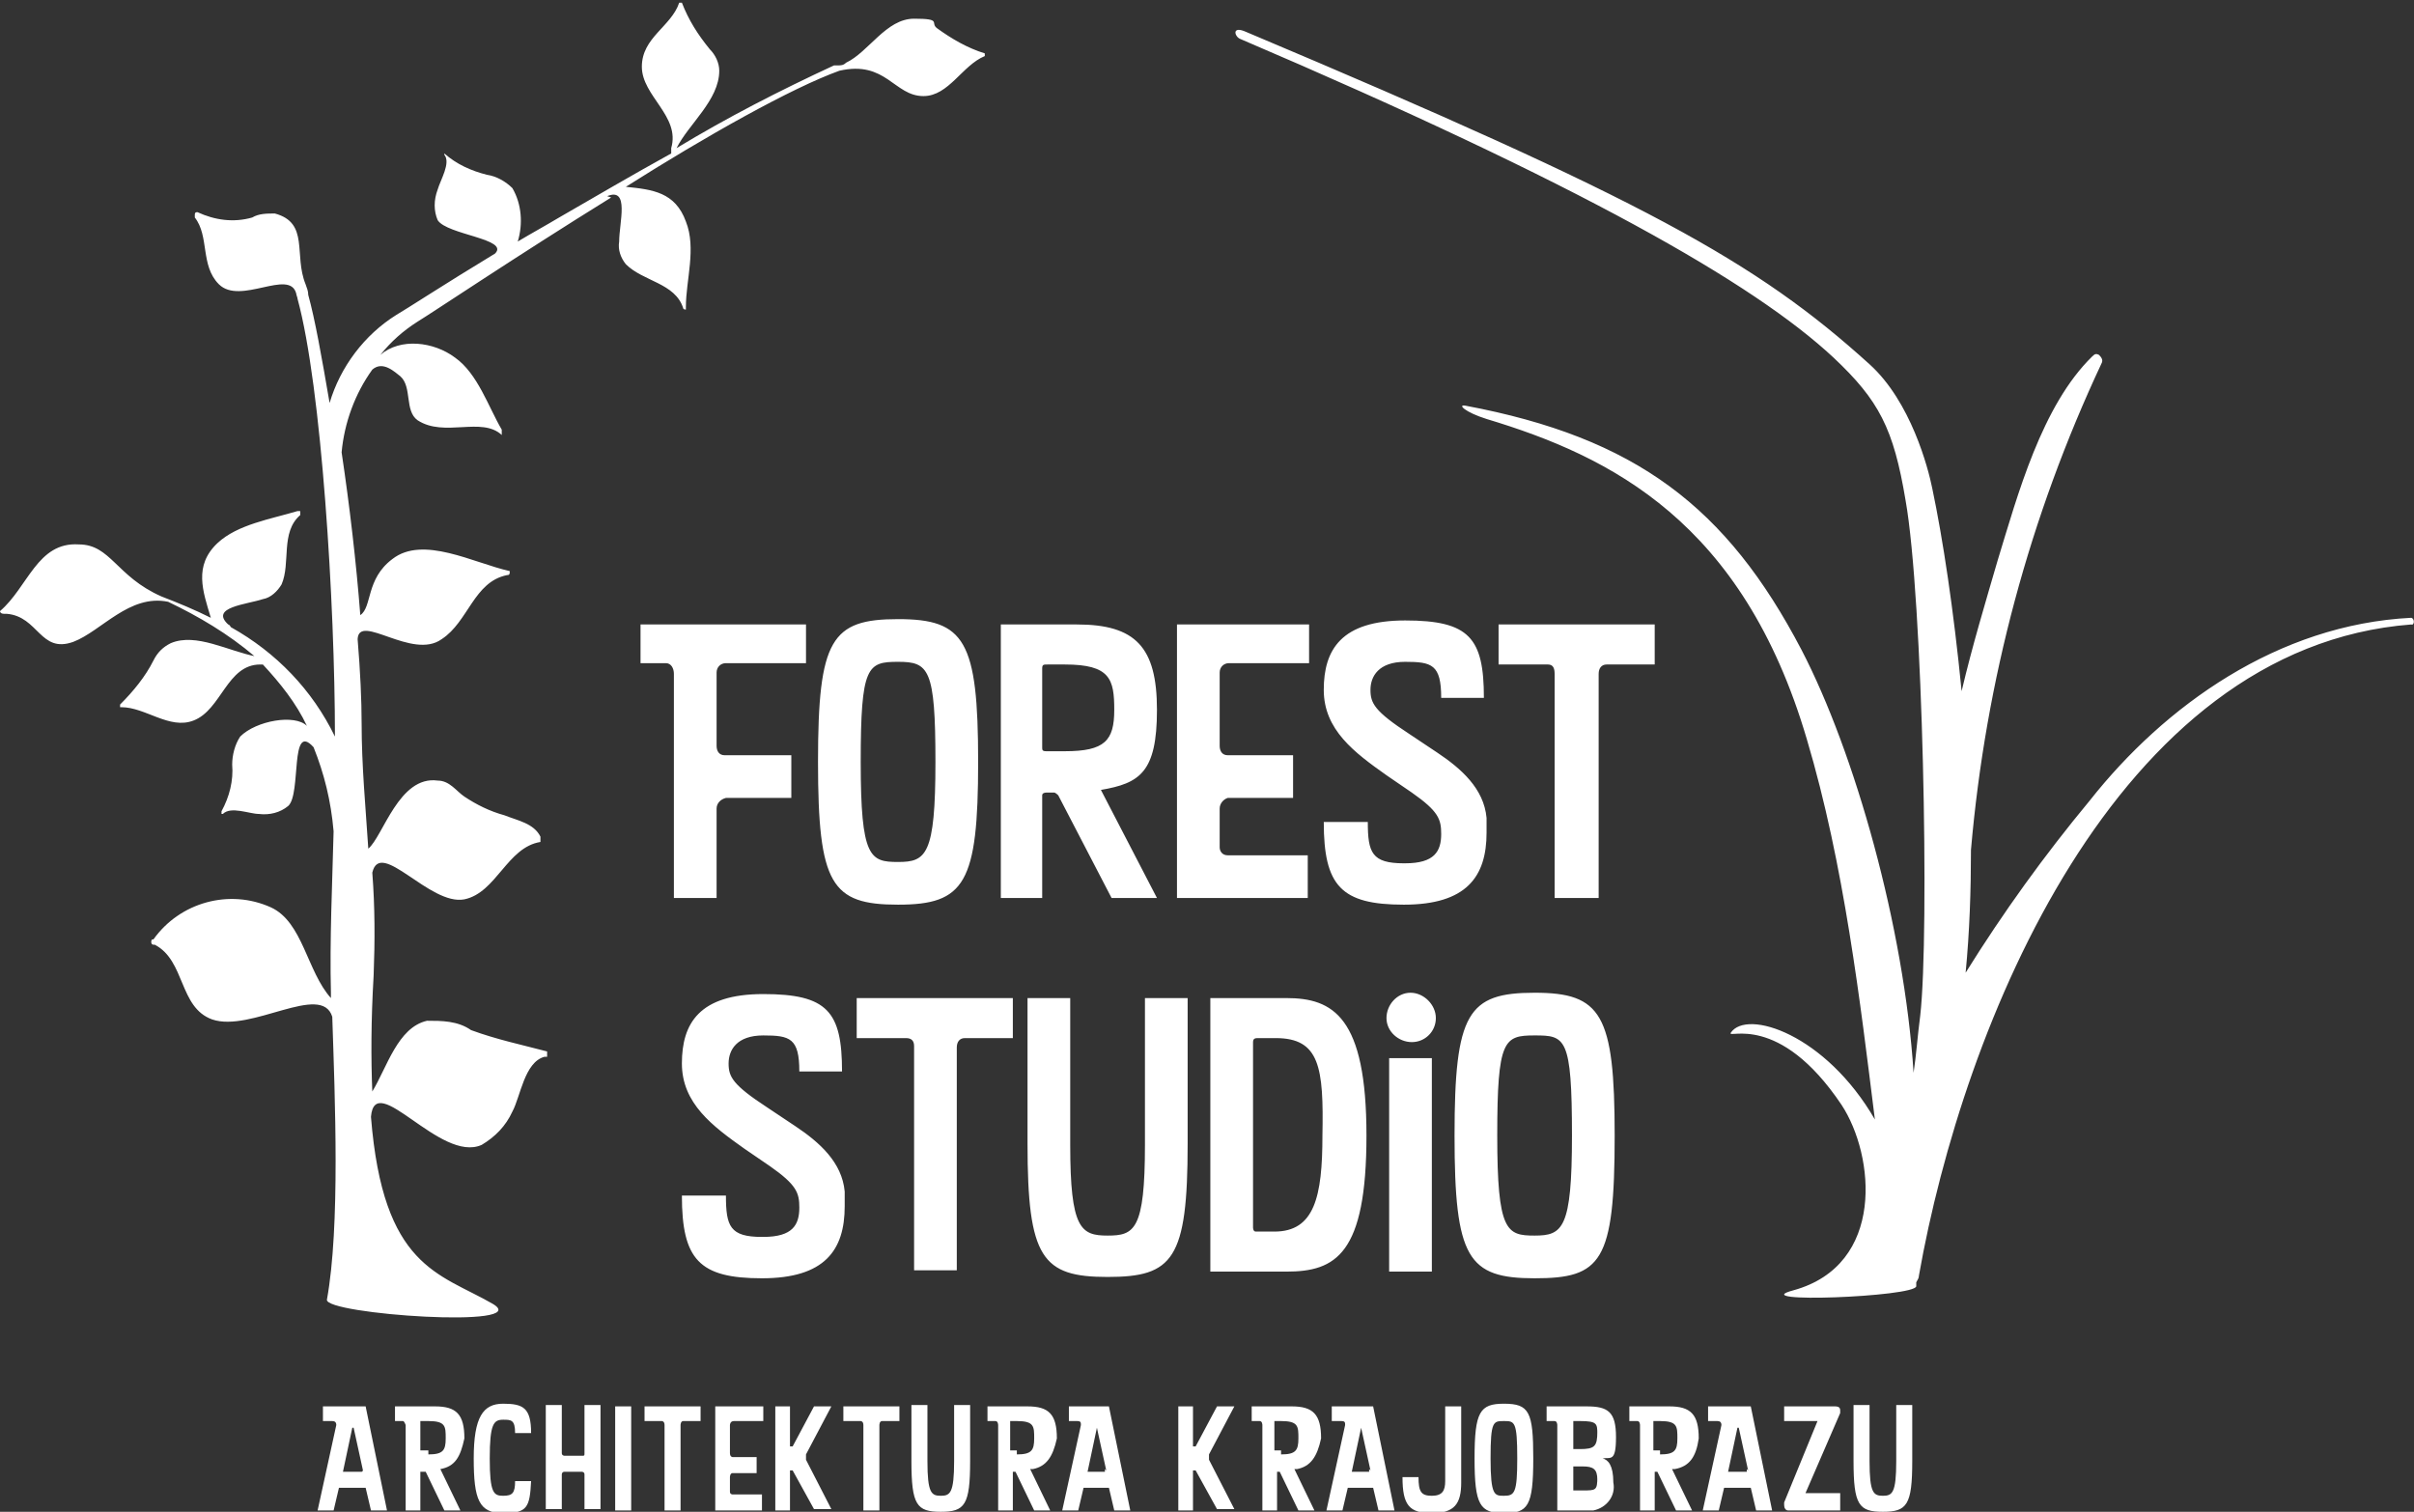<?xml version="1.0" encoding="UTF-8"?>
<svg id="Warstwa_1" xmlns="http://www.w3.org/2000/svg" version="1.1" viewBox="0 0 180.9 113.3">
  <rect x="0" y="0" width="180.9" height="113.3" fill="#333333" stroke="none"/>
  <!-- Generator: Adobe Illustrator 29.1.0, SVG Export Plug-In . SVG Version: 2.1.0 Build 142)  -->
  <defs>
    <style>
      .st0 {
        fill: #fff;
      }
    </style>
  </defs>
  <g id="Warstwa_2">
    <g id="projekty">
      <path class="st0" d="M45.8,14.8q0,0,0,0c-7.1,4.4-13.5,8.7-14.5,9.3-1.1.7-2,1.5-2.8,2.5,1.5-1.3,4-1,5.6.2,1.7,1.2,2.5,3.7,3.5,5.4h0v.2h0c0,0,0,.2,0,.2h0c-1.5-1.4-4.3.2-6.3-1.1-1-.7-.4-2.5-1.3-3.3-.4-.3-1.3-1.2-2.1-.5-1.3,1.8-2.1,4-2.3,6.2.6,4,1.1,8.3,1.4,12.2.9-.6.4-2.7,2.4-4.2,2.3-1.8,6.1.3,8.8.9,0,0,0,0,0,0h0c0,.2,0,.3-.2.3-2.5.5-2.9,3.5-4.9,4.8-2.2,1.6-6.2-2-6.3,0,.2,2.4.3,4.6.3,6.3,0,3.2.3,6.3.5,9.4h0c1.1-.9,2.3-5.5,5.2-5.1.9,0,1.4.8,2,1.2.9.6,1.9,1.1,3,1.4,1,.4,2.2.6,2.7,1.6h0v.2h0c0,0,0,.2,0,.2h0c-2.5.4-3.3,3.8-5.7,4.3-2.6.5-6.3-4.6-6.9-2,.2,2.6.2,5.1.1,7.7-.2,3.4-.2,6.3-.1,8.7,1.1-1.8,1.9-4.8,4.1-5.3,1.1,0,2.3,0,3.3.7,1.9.7,3.8,1.1,5.7,1.6h0s0,0,0,0h0v.2h0c0,0,0,.2,0,.2h-.2c-1.5.4-1.8,3-2.4,4.1-.5,1.1-1.3,1.9-2.3,2.5-3.1,1.4-8-5.7-8.3-2.1.9,11.3,5.1,11.7,9.1,14,3.3,1.9-12.6.8-12.4-.3,1-5.5.6-15.1.4-21.2-.8-2.6-6.1,1.2-9,.2-2.5-.9-2-4.4-4.3-5.6,0,0-.1,0-.1,0-.2,0-.2-.3-.1-.4h0s0,0,.1,0c2-2.8,5.7-3.8,8.8-2.4,2.4,1.1,2.7,4.8,4.5,6.8v-.4c-.1-4,.1-8.1.2-12.1-.2-2.3-.7-4.3-1.5-6.3-1.8-2-.9,3.5-1.9,4.4-.6.5-1.4.7-2.2.6-.7,0-2.1-.6-2.7,0h-.1v-.2c.6-1.1.9-2.3.8-3.5,0-.7.2-1.5.6-2.1,1.2-1.2,4.1-1.7,5-.8-.8-1.7-2-3.2-3.3-4.6h-.2c-2.5,0-2.9,3.4-5,4.2-1.8.7-3.6-1-5.4-1h-.1v-.2h0c1-1,1.9-2.1,2.5-3.3.3-.6.7-1,1.3-1.3,1.9-.8,4.3.6,6.4,1h-.1c-2-1.7-4.2-3-6.5-4.1-2.9-.6-5,2.2-7.1,3-2.5.9-2.6-1.9-5-2.1h-.2c-.3,0-.3-.2-.3-.2h0c2.1-1.8,2.8-5.2,5.9-5,2.4,0,2.8,2.4,6.2,3.9,1.3.5,2.5,1,3.7,1.6-.6-2-1.3-3.9.5-5.6,1.5-1.4,4-1.8,6-2.4h.1s.1,0,.1,0h0v.3c-1.5,1.3-.7,3.6-1.4,5.2-.3.5-.8,1-1.4,1.1-1.2.4-4,.6-2.6,1.9.1,0,.2.2.2.2,3.4,1.9,6.1,4.7,7.8,8.2,0-9.9-1-26.2-2.8-32.8,0-.1-.1-.3-.1-.4-.5-1.9-4.2.9-5.8-.7-1.4-1.4-.7-3.6-1.8-5h0v-.2h0c0-.2.1-.2.2-.2,1.3.6,2.7.8,4.1.4.5-.3,1.1-.3,1.7-.3,2.6.7,1.4,3.1,2.3,5.3.1.3.2.5.2.8.5,1.8,1,4.6,1.6,8.1.8-2.7,2.6-5.1,5-6.6.7-.4,3.6-2.3,7.4-4.6,1.1-1.1-3.6-1.4-4.3-2.5-.3-.7-.3-1.5,0-2.3.2-.7,1-2,.5-2.6h0q0-.1,0-.1h0c.9.8,2,1.3,3.2,1.6.7.1,1.4.5,1.9,1,.7,1.2.8,2.7.4,4,1-.6,2.1-1.2,3.1-1.8,2.6-1.5,5.5-3.2,8.4-4.8,0-.1,0-.2,0-.4.7-2.4-2.2-3.9-2.2-6.1s2.2-3,2.8-4.8h0s0,0,0,0h.2c.5,1.3,1.2,2.4,2.1,3.5.4.4.7,1,.7,1.6,0,2.2-2.3,4-3.2,5.8,3.8-2.3,7.7-4.3,11.8-6.2,0,0,.2,0,.3,0h0c.2,0,.4,0,.6-.2,1.7-.8,3-3.3,5.1-3.3s1.2.3,1.7.7c1.1.8,2.3,1.5,3.6,1.9h0v.2h0s0,0,0,0h0c-1.7.7-2.7,3-4.6,3-2.2,0-2.8-2.7-6.3-1.9h0c-3.6,1.3-10,4.9-16,8.7,2,.2,3.7.4,4.5,2.6.8,2,0,4.4,0,6.4h0c0,.1,0,.2,0,.2h0c0,0-.2,0-.2-.1-.6-1.9-3-2-4.3-3.3-.4-.5-.6-1.1-.5-1.7,0-1.4.8-4.1-.9-3.4ZM98,64.1h-6c-.4,0-.6-.3-.6-.6h0v-2.9c0-.4.3-.7.6-.8h4.9v-3.2h-4.9c-.4,0-.6-.3-.6-.7v-5.5c0-.4.3-.7.7-.7h6v-2.9h-9.9v20.5h9.8v-3.2ZM105.2,64.7c-2.4,0-2.7-.8-2.7-3.1h-3.3c0,4.8,1.3,6.2,6,6.2s6.2-2.1,6.2-5.4,0-.8,0-1.1c-.2-2.2-1.9-3.7-3.7-4.9l-2.1-1.4c-2.6-1.7-2.9-2.3-2.9-3.3s.6-2.1,2.6-2.1,2.7.2,2.7,2.7h3.2c0-4.5-1.1-5.8-5.9-5.8s-6.1,2.2-6.1,5.2,2.3,4.7,4.7,6.4l1.9,1.3c2,1.4,2.2,2,2.2,3.1,0,1.3-.5,2.2-2.7,2.2h0ZM46.1,113.2h1.2v-7.8h-1.2v7.8ZM67.3,67.8c-5,0-6-1.5-6-10.7s1-10.7,6-10.7,6,1.6,6,10.7-1,10.7-6,10.7ZM67.3,64.6c2.1,0,2.8-.5,2.8-7.5s-.5-7.5-2.8-7.5-2.8.3-2.8,7.5.7,7.5,2.8,7.5ZM43.8,108.9c0,.2,0,.2-.2.2h-1.3c0,0-.2,0-.2-.2v-3.6h-1.2v7.8h1.2v-2.6c0,0,0-.2.2-.2h1.3c0,0,.2,0,.2.2v2.6h1.2v-7.8h-1.2v3.6ZM50.5,50.5v16.8h3.2v-6.7c0-.4.3-.7.7-.8h4.9v-3.2h-5c-.4,0-.6-.3-.6-.7v-5.5c0-.4.3-.7.7-.7h6v-2.9h-12.4v2.9h1.9c.4,0,.6.4.6.8h0ZM57.1,92.7c-2.4,0-2.7-.8-2.7-3.1h-3.3c0,4.8,1.3,6.2,6,6.2s6.2-2.1,6.2-5.4,0-.8,0-1.1c-.2-2.2-1.9-3.7-3.7-4.9l-2.1-1.4c-2.6-1.7-2.9-2.3-2.9-3.3s.6-2.1,2.6-2.1,2.7.2,2.7,2.7h3.2c0-4.5-1.1-5.8-5.9-5.8s-6.1,2.2-6.1,5.2,2.3,4.7,4.7,6.4l1.9,1.3c2,1.4,2.2,2,2.2,3.1,0,1.3-.5,2.2-2.7,2.2h0ZM78.1,67.3h-3.1v-20.5h5.7c4.4,0,6,1.7,6,6.4s-1.3,5.5-4.2,6l4.2,8.1h-3.4l-4-7.7c0,0-.2-.2-.3-.2h-.6c0,0-.3,0-.3.2h0v7.7ZM78.1,56c0,.2,0,.3.3.3h1.4c3,0,3.7-.8,3.7-3.1s-.3-3.4-3.7-3.4h-1.3c-.3,0-.4,0-.4.3v5.9ZM48.3,106.5h1.3c0,0,.2,0,.2.3v6.4h1.2v-6.4c0,0,0-.3.2-.3h1.3v-1.1h-4.2v1.1ZM27.4,105.4l1.6,7.8h-1.2l-.4-1.7c0,0-.1,0-.2,0h-1.7c-.1,0-.1,0-.1,0l-.4,1.7h-1.2l1.4-6.4h0c0-.2-.1-.3-.3-.3h-.7v-1.1h3.2ZM27.2,110.2l-.7-3.2h0q0,0-.1,0l-.7,3.3q0,0,.1,0h1.3q.1,0,.1-.2h0ZM96.4,74.8c3.5,0,6,1.4,6,10.3s-2.3,10.2-6,10.2h-5.7v-20.5h5.7ZM95.6,77.8h-1.3c-.2,0-.4,0-.4.3v13.9c0,0,0,.3.2.3h1.4c3,0,3.6-2.6,3.6-7.2.1-5.1-.2-7.3-3.5-7.3ZM104.1,95.3h3.2v-16h-3.2v16ZM33,110.1l1.5,3.1h-1.2l-1.4-2.9c0,0-.1,0-.1,0h-.2q-.1,0-.1,0v2.9h-1.1v-6.4c0,0-.1-.3-.2-.3h-.6v-1.1h3c1.6,0,2.2.6,2.2,2.4-.3,1.4-.7,2.1-1.8,2.3ZM32.1,109c1.1,0,1.3-.3,1.3-1.2s0-1.3-1.3-1.3h-.5q-.1,0-.1,0v2.2q0,0,.1,0h.5ZM37.7,106.4c.6,0,.9,0,.9,1h1.2c0-1.9-.6-2.2-2.1-2.2s-2.2,1-2.2,4.1.4,4.1,2.2,4.1,2-.4,2.1-2.4h-1.2c0,.9-.2,1.1-.9,1.1s-1-.2-1-2.8.3-2.9,1-2.9h0ZM105.7,74.4c-1,0-1.8.9-1.8,1.9s.9,1.8,1.9,1.8,1.8-.8,1.8-1.8-.9-1.9-1.9-1.9ZM121,85.1c0,9.5-1,10.7-6,10.7s-6-1.5-6-10.7,1-10.7,6-10.7,6,1.6,6,10.7h0ZM117.8,85.1c0-7.4-.5-7.5-2.8-7.5s-2.8.3-2.8,7.5.7,7.5,2.8,7.5c2.1,0,2.8-.5,2.8-7.5h0ZM102.9,105.4l1.6,7.8h-1.2l-.4-1.7c0,0,0,0-.2,0h-1.7c0,0,0,0,0,0l-.4,1.7h-1.2l1.4-6.4h0c0-.2,0-.3-.3-.3h-.7v-1.1h3.2ZM102.7,110.2l-.7-3.2h0q0,0,0,0l-.7,3.3q0,0,0,0h1.3q0,0,0-.2h0ZM120.9,111.1c.2,1-.5,1.9-1.5,2.1h-2.7v-6.4c0,0,0-.3-.2-.3h-.6v-1.1h3c1.6,0,2.2.4,2.2,2.3s-.4,1.5-1,1.6h0c.4.1.8.5.8,1.8h0ZM119.7,110.9c0-.8-.3-1-1.1-1h-.7q0,0,0,0v1.8q0,0,0,0h.7c1,0,1.1,0,1.1-1h0ZM119.7,107.5c0-.8,0-1-1.3-1h-.5q0,0,0,0h0v2.1q0,0,0,0h.5c1.1,0,1.3-.2,1.3-1.3h0ZM119.8,67.3v-16.8c0-.4.2-.7.6-.7h3.6v-3h-11.7v3h3.7c.4,0,.5.3.5.7v16.8h3.3ZM108.3,111c0,.7-.2,1.1-1,1.1s-1-.3-1-1.4h0c0,0-1.2,0-1.2,0h0c0,2.1.5,2.7,2.2,2.7s2.2-.7,2.2-2.3v-5.7h-1.2v5.7ZM114.9,109.3c0,3.6-.4,4.1-2.2,4.1s-2.2-.6-2.2-4.1.4-4.1,2.2-4.1c1.9,0,2.2.6,2.2,4.1h0ZM113.7,109.3c0-2.8-.2-2.8-1-2.8s-1,0-1,2.8.3,2.8,1,2.8c.8,0,1-.2,1-2.8h0ZM125.3,110.1l1.5,3.1h-1.2l-1.4-2.9c0,0,0,0,0,0h-.2q0,0,0,0v2.9h-1.1v-6.4c0,0,0-.3-.2-.3h-.6v-1.1h3c1.6,0,2.2.6,2.2,2.4-.2,1.4-.7,2.1-1.8,2.3h0ZM124.4,109c1.1,0,1.3-.3,1.3-1.2s0-1.3-1.3-1.3h-.5q0,0,0,0v2.2q0,0,0,0h.5ZM180.7,46.3c-10,.5-18.5,6.6-24.1,13.7-3.4,4.1-6.5,8.4-9.3,12.9.3-3.1.4-6.2.4-9.2,1.1-12.7,4.4-25,9.8-36.5.1-.2,0-.4-.2-.6-.2-.1-.3-.1-.5.1-3.8,3.7-5.6,10.4-7.1,15.3-.9,3.1-1.9,6.4-2.7,9.8-.6-6.1-1.4-11.4-2.2-15.2-.3-1.5-1.6-6.5-4.7-9.3-8.5-7.7-16.8-12.3-46.7-24.9-1.1-.5-.9.3-.5.5,25.5,10.9,38.5,18.3,44.5,23.9,3.4,3.2,4.5,5.3,5.4,10.7,1.3,7.3,1.8,32.4,1.1,38.6-.2,1.5-.3,3-.5,4.3-.7-10.9-4.4-24-8.4-31.7-5.6-10.7-12.4-15.9-25.2-18.3-.6-.1,0,.5,1.6,1,9.3,2.8,19.2,7.7,24,24,2.8,9.4,4,19.7,5.1,28.5-3.7-6.4-9.6-8.3-10.8-6.5-.3.5,3.6-1.6,8.3,5.4,2.5,3.8,3.3,12-3.6,13.9-3.8,1,9.1.5,9.2-.3v-.3c.1-.2.2-.3.2-.5,3.3-18.7,14.7-47.1,36.9-48.8.2.1.3-.4,0-.5h0ZM53.5,113.2h3.6v-1.2h-2.2c0,0-.2,0-.2-.2h0v-1.1c0,0,0-.3.2-.3h1.8v-1.2h-1.8c0,0-.2,0-.2-.3v-2.1c0,0,0-.3.3-.3h2.2v-1.1h-3.6v7.8h0ZM142.1,109.5c0,2.4-.3,2.6-1,2.6s-1-.2-1-2.6v-4.2h-1.2v4.2c0,3.3.4,3.8,2.2,3.8s2.2-.5,2.2-3.8v-4.2h-1.2v4.2ZM137.9,105.9v-.2c0-.2-.1-.3-.4-.3h-3.8v1.1h2.4q.1,0,.1,0h0c0,0-2.5,6.1-2.5,6.1v.2c0,.2.1.4.3.4h3.9v-1.3h-2.5q-.1,0-.1,0h0l2.6-6ZM131.2,105.4l1.6,7.8h-1.2l-.4-1.7c0,0-.1,0-.2,0h-1.7c-.1,0-.1,0-.1,0l-.4,1.7h-1.2l1.4-6.4h0c0-.2-.1-.3-.3-.3h-.7v-1.1h3.2ZM131,110.2l-.7-3.2h0q0,0-.1,0l-.7,3.3q0,0,.1,0h1.3q0,0,0-.2h0ZM68.5,78.4v16.8h3.2v-16.7c0-.4.2-.7.6-.7h3.6v-3h-11.7v3h3.7c.4,0,.6.2.6.6ZM63.2,106.5h1.3c0,0,.2,0,.2.3v6.4h1.2v-6.4c0,0,0-.3.2-.3h1.3v-1.1h-4.2v1.1ZM97,110.1l1.5,3.1h-1.2l-1.4-2.9c0,0,0,0,0,0h-.2q0,0,0,0v2.9h-1.1v-6.4c0,0,0-.3-.2-.3h-.6v-1.1h3c1.6,0,2.2.6,2.2,2.4-.3,1.4-.8,2.1-1.8,2.3h0ZM96,109c1.1,0,1.3-.3,1.3-1.2s0-1.3-1.3-1.3h-.5q0,0,0,0v2.2q0,0,0,0h.5ZM71.5,109.5c0,2.4-.3,2.6-1,2.6s-1-.2-1-2.6v-4.2h-1.2v4.2c0,3.3.4,3.8,2.2,3.8s2.2-.5,2.2-3.8v-4.2h-1.2v4.2ZM62.3,105.4h-1.3l-1.6,3c0,0,0,0-.2,0,0,0,0,0,0,0v-3h-1.1v7.8h1.1v-3q0,0,0,0c0,0,0,0,.2,0l1.6,2.9h1.3l-1.9-3.7c0,0,0,0,0-.2v-.2l1.9-3.6ZM89,74.8h-3.2v11c0,6.4-.8,6.8-2.8,6.8s-2.8-.5-2.8-6.8v-11h-3.2v10.9c0,8.6,1.1,10,6,10s6-1.3,6-10v-10.9ZM92.5,105.4h-1.3l-1.6,3c0,0,0,0-.2,0,0,0,0,0,0,0v-3h-1.1v7.8h1.1v-3q0,0,0,0c0,0,0,0,.2,0l1.6,2.9h1.3l-1.9-3.7c0,0,0,0,0-.2v-.2l1.9-3.6ZM77.2,110.1l1.5,3.1h-1.2l-1.4-2.9c0,0,0,0,0,0h-.2q0,0,0,0v2.9h-1.1v-6.4c0,0,0-.3-.2-.3h-.6v-1.1h3c1.6,0,2.2.6,2.2,2.4-.3,1.4-.8,2.1-1.8,2.3ZM76.2,109c1.1,0,1.3-.3,1.3-1.2s0-1.3-1.3-1.3h-.5q0,0,0,0v2.2q0,0,0,0h.5ZM83.1,105.4l1.6,7.8h-1.2l-.4-1.7c0,0,0,0-.2,0h-1.7c0,0,0,0,0,0l-.4,1.7h-1.2l1.4-6.4h0c0-.2,0-.3-.3-.3h-.6v-1.1h3.1ZM82.9,110.2l-.7-3.2h0q0,0,0,0l-.7,3.3q0,0,0,0h1.3q0,0,0-.2h0Z"/>
    </g>
  </g>
</svg>